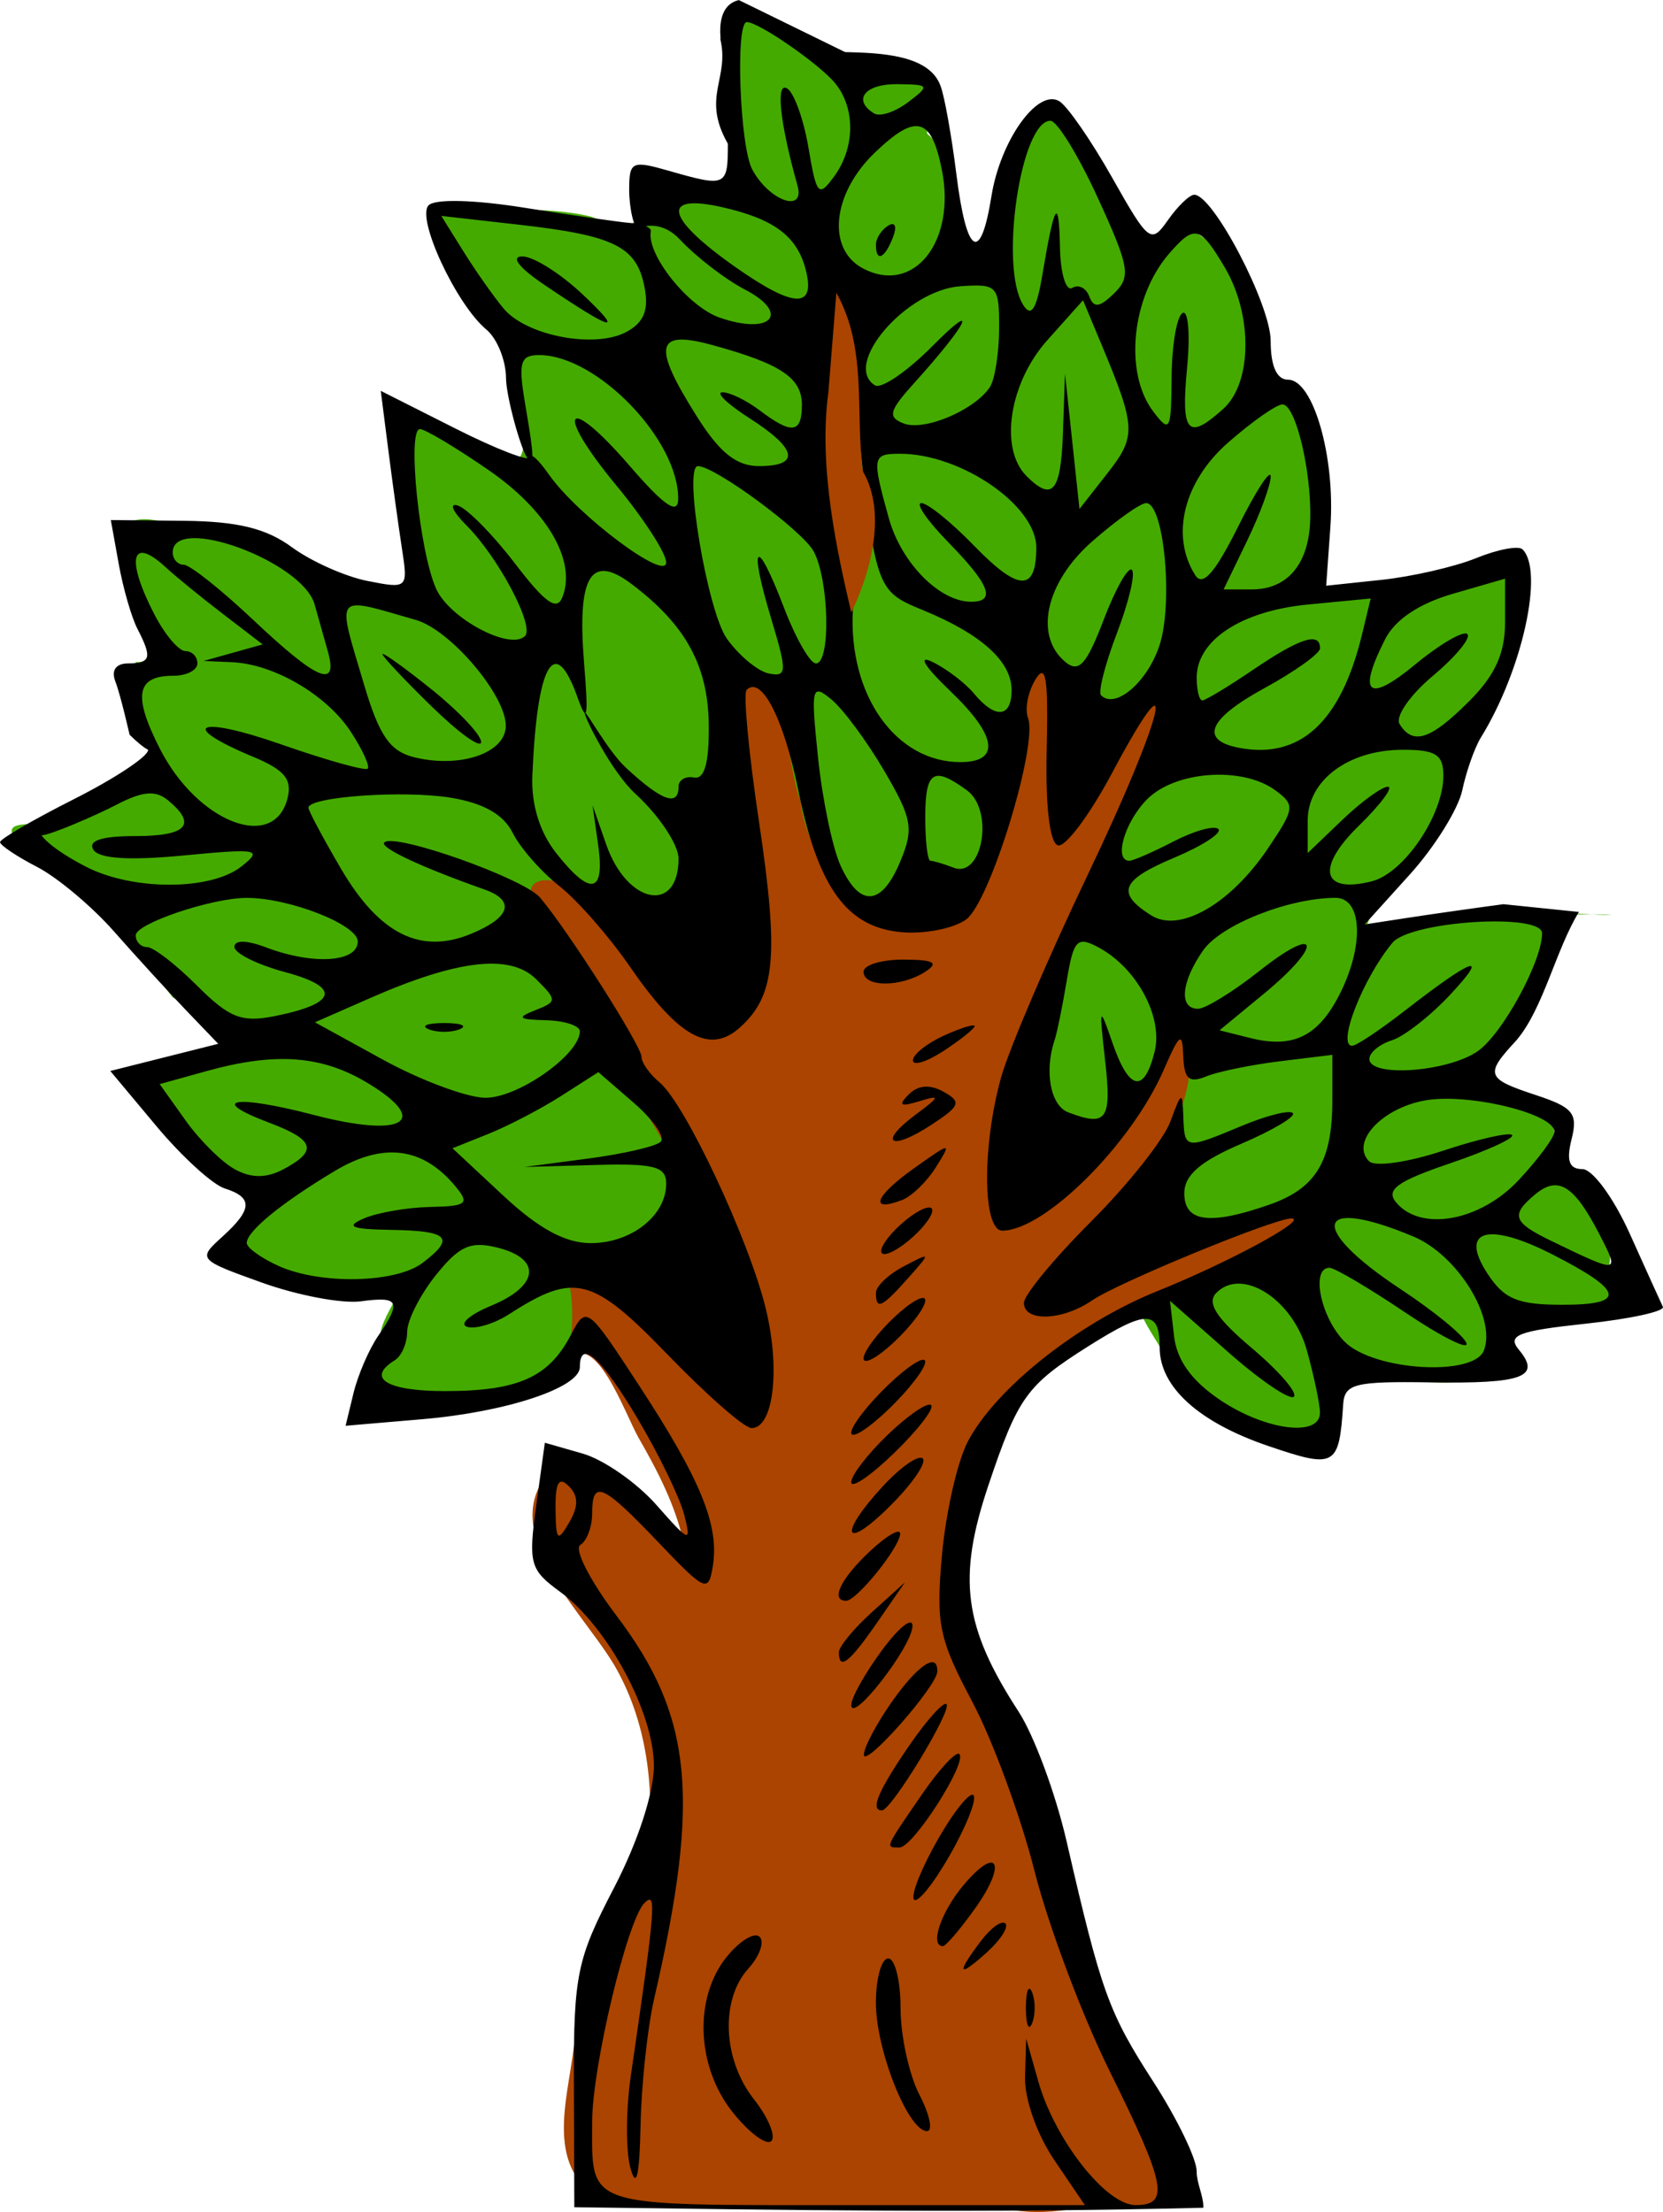<?xml version="1.0" encoding="UTF-8"?>
<svg width="85.598mm" height="113.88mm" version="1.1" viewBox="0 0 303.3 403.53" xmlns="http://www.w3.org/2000/svg">
<g transform="translate(-.731 -395.99)">
<g transform="matrix(2.25 0 0 2.25 -61.889 -655.08)">
<path d="m60.694 500.34c4.714 1.657 8.623 6.579 9.518 3.294-0.011-2.494-1.125-5.018-0.629-7.826 0.463-2.189-1.197-2.419-2.424-3.28-1.464-0.765-2.223-2.348-2.963-3.906-0.021-1.322-2.487-3.514-0.996-4.445 4.207 0.146 8.705-0.407 12.579 0.539 1.934 0.777 4.772 1.687 3.771-2.29 1.067-2.921 5.231 2.103 8.409 0.943 0 0 1.733 1.346-0.866-5.118-0.498-2.286-0.181-5.386-0.269-8.081 0.463-2.758 2.443-1.461 4.281-0.15 0.933 0.411 1.468 2.02 2.968 1.497 2.112 0.712 7.207 0.985 8.998 2.12 1.348 1.944-0.28 1.843-0.085 4.345 1.455 1.191 2.038 3.534 1.616 6.734 0.231 1.419 1.461 3.219 2.94 3.017 0.774-2.22 1.321-4.446 1.909-6.788 0.905-1.639 1.773-5.199 3.367-4.849 0.513 1.369 1.668 1.347 2.479 2.504 1.112 0.8 1.093 2.394 1.696 3.961 1.014 0.44 1.1 1.581 2.155 2.694 0.428 2.017 1.855 3.745 3.502 1.077 0.774-1.717 2.03-0.243 3.502 0.539 1.5 1.339 1.934 3.558 3.292 5.697 0.362 1.923 0.737 2.977 0.748 5.242 0.046 0.945 2.228 1.027 2.694 2.53 0.744 1.445 1.564 2.976 1.603 5.164 5e-3 2.609 1.686 5.192 0.282 7.766-2.159 2.542 2.677 1.622 4.579 2.424 1.641-1.56 5.844-1.152 7.812-2.424 2.359-2.725 3.891 1.131 2.694 3.232 0.115 2.076-0.159 3.785-0.808 5.118-1.127 1.531-1.224 3.329-2.155 4.31-1.572 5.59-2.625 7.232-4.31 11.314-2.467 1.262-2.762 2.269-3.502 3.771-1.133 2.981-1.78 3.847 0.808 1.347 2.217-0.667 5.027-0.142 7.564-1.212 3.669 0.234 7.349 0.099 11.023 0.135-2.088 0.233-5.405-1.029-4.849 2.155-0.164 2.553-1.59 4.342-2.424 6.196-0.915 1.801-3.171 3.019-2.694 5.657-1.118 0.863 5.422 0.574 5.118 2.588 0.351 2.227 1.077 4.146 1.077 4.146-2.486 2.077 2.947-1.854 2.694 4.31 2.43 3.831-0.963 3.65 2.155 7.543-2.486 0.54-7.796-1.075-9.563 0.808-2.474 0.472-0.166 3.463-2.828 4.041-1.848 1.169-4.979-0.019-7.624 0.269-1.877 0.204-3.216-1.093-4.497 2.155 0.042 3.381-4.216 1.777-6.465 2.424-0.531-0.991-1.915-1.468-2.694-2.694-1.601-0.649-2.234-2.271-3.232-2.963-0.823-2.273-4.22-5.666-1.546-6.228-6.823-2-21.613 6.416-45.37 3.843-2.292 1.359-4.673 3.383-6.954 4.819-2.536 0.562-8.353 0.935-11.319 1.067 0.08-1.426 0.756-3.862 1.212-5.522-0.396-2.007 3.288-5.173-0.111-3.906-2.355 0.434-4.836-0.157-7.027-1.616-1.927-0.651-7.495-0.525-5.388-3.232 1.841-1.57 3.26-3.277 1.077-3.771-1.815-0.282-2.269-2.669-4.579-3.502-1.689-1.699-2.241-2.474-3.502-3.502-1.414-1.93 1.13-2.829 3.396-2.694 2.321 0.435 4.241-1.307 2.799-3.232-0.507-0.927-1.704-1.548-3.502-2.424-0.783-1.028-2.12-2.755-3.232-3.771-0.767-0.849-2.699-3.932-3.156-4.359 0.723-1.302-5.613-2.492-6.29-4.518-1.588-2.164 2.138-0.922 3.519-1.898 0.706-0.755 3.072-1.354 4.22-2.325 0.412-0.916 2.272-1.792 3.173-2.993 1.166-1.327-1.583-2.868-2.115-4.382-0.423-2.191-0.092-2.011 0.918-2.961 1.929 0.238 0.771-3.473 0.13-4.36-1.172-1.975-1.306-4.961-1.101-6.81 2.264-1.176 4.226 0.649 6.898 0.394 1.618 0.882 3.529 1.171 4.579 2.424 2.623 0.374 4.142 2.083 7.004 2.155 1.519 0.697 4.937 1.597 4.31-1.698 0.01-4.165-1.226-8.56-1.212-12.579 0.43 0.052 1.067 0.682 1.212 0z" fill="#4a0" fill-rule="evenodd"/>
<path d="m110.84 526.13c-0.835 6.089-1.831 10.169-5.327 15.232-6.74 2.849-12.194-3.894-12.806-9.321-1.193-3.002-0.973-11.002-5.317-10.606-2.975 3.024-0.149 8.277-0.421 12.159-0.048 4.853 3.232 11.769-1.302 15.354-5.164 0.044-6.905-6.731-10.256-9.732-7.216-2.39-4.375 1.56-1.867 7.322 5.5 9.434 12.588 18.39 14.328 29.51 1.218 4.687-0.838 5.076-3.575 1.354-3.626-2.417-4.741-7.778-9.237-8.858-2.434 2.212-0.066 1.754-1.154 8.74 2.255-2.164 4.487 4.247 5.658 6.385 1.562 2.711 3.031 5.542 3.697 8.621-2.584-1.745-8.087-9.524-11.081-5.611-4.093 5.16 3.535 11.708 5.796 16.107 2.599 4.854 3.053 10.82 2.109 16.031-4.183 2.668-4.306 8.965-5.657 13.4-0.313 4.398-2.594 9.946 1.657 13.026 12.079 1.756 22.346 0.257 33.514 1.035 4.097 0.763 7.157-0.796 8.946-0.378 4.185 0.995 4.796-3.084 2.767-5.498-6.527-13.457-10.299-27.826-16.041-41.604-1.424-9.551 3.015-20.024 11.973-24.008 2.395-1.176 19.555-7.041 15.255-9.703-3.194 1.014-16.413 5.795-19.418 6.57 4.134-5.818 11.961-11.336 11.256-20.55-0.406-4.26 0.1 1.397-5.388 5.476-2.49 3.819-5.745 6.683-9.86 8.365-1.407-12.955 10.175-28.43 12.71-40.472-1.998-4.261-6.992 5.754-8.167 8.03-0.63-4.891 0.384-9.939-2.144-14.471zm-0.022 103.25c-0.783 1.456-0.258 0.623 0 0z" fill="#a40"/>
<path d="m86.183 470.17c3.584 9.276-2.648-2.031 1.539-3.022l8.609 4.216c2.741 0.069 6.854 0.176 7.747 2.769 0.313 0.817 0.888 4.031 1.277 7.142 0.822 6.58 1.959 7.291 2.841 1.777 0.726-4.542 3.76-8.779 5.511-7.697 0.66 0.408 2.588 3.201 4.284 6.207 2.96 5.244 3.142 5.382 4.519 3.417 0.789-1.126 1.746-2.047 2.128-2.046 1.537 4e-3 6.193 8.915 6.193 11.853 0 2.053 0.494 3.145 1.422 3.145 2.025 0 3.824 6.257 3.421 11.898l-0.343 4.803 4.5-0.477c2.475-0.263 5.926-1.057 7.668-1.765 1.743-0.708 3.43-1.026 3.75-0.706 1.758 1.758-0.026 9.822-3.374 15.248-0.509 0.825-1.189 2.749-1.51 4.275-0.322 1.526-2.234 4.6-4.249 6.831l-3.664 4.056 3.439-0.529c1.892-0.291 5.405-0.791 7.808-1.112l6.119 0.629c-1.883 3.076-2.889 7.863-5.072 10.414-2.579 2.781-2.465 3.099 1.585 4.435 3.022 0.997 3.417 1.486 2.892 3.578-0.439 1.749-0.195 2.423 0.877 2.423 0.825 0 2.534 2.333 3.846 5.25 1.298 2.888 2.503 5.549 2.678 5.915 0.175 0.365-2.643 0.982-6.261 1.369-5.494 0.588-6.386 0.936-5.412 2.11 1.833 2.209 0.335 2.764-7.152 2.649-6.185-0.095-6.981 0.107-7.092 1.8-0.33 5.04-0.635 5.209-6.067 3.358-5.65-1.925-8.808-4.79-8.808-7.989 0-3.068-1.051-3.085-5.785-0.097-5.003 3.159-5.69 4.113-8.092 11.257-2.542 7.561-2.019 11.493 2.442 18.365 1.254 1.932 3.005 6.663 3.89 10.513 2.808 12.214 3.409 13.882 7.015 19.466 1.941 3.006 3.529 6.283 3.529 7.281s0.562 1.997 0.544 2.964c-17.698 0.452-34.012 0.186-50.992-0.043l-0.035-10.169c-0.03-8.743 0.274-9.996 3.25-15.721 1.937-3.727 3.234-7.701 3.234-9.912 0-4.307-3.778-11.309-7.606-14.098-2.442-1.779-2.58-2.279-1.931-6.999l0.699-5.083 3.075 0.882c1.691 0.485 4.376 2.356 5.965 4.157 2.716 3.079 2.851 3.125 2.249 0.775-0.352-1.375-2.043-4.862-3.757-7.75-2.953-4.975-4.694-6.532-4.694-4.199 0 1.67-5.958 3.645-12.745 4.225l-6.245 0.534 0.644-2.655c0.354-1.46 1.252-3.542 1.995-4.627 1.921-2.805 1.709-3.23-1.399-2.808-1.512 0.205-5.116-0.475-8.008-1.511-5.183-1.858-5.229-1.91-3.25-3.702 2.477-2.242 2.531-3.206 0.219-3.94-0.984-0.312-3.473-2.583-5.531-5.045l-3.743-4.478 8.75-2.203-2.594-2.703c-1.427-1.486-4.057-4.364-5.845-6.396-1.788-2.031-4.601-4.391-6.25-5.244-1.649-0.853-2.998-1.758-2.998-2.01 0-0.253 2.7-1.823 6-3.489s6-3.455 6-3.976c0-1.282 1.333 1.524-1.499-1.239 0 0-0.721-3.195-1.153-4.319-0.35-0.913 0.043-1.466 1.044-1.466 1.836 0 1.956-0.455 0.739-2.816-0.478-0.926-1.157-3.287-1.51-5.246l-0.642-3.562 5.926 0.062c4.362 0.045 6.674 0.612 8.76 2.145 1.559 1.146 4.315 2.376 6.126 2.733 3.246 0.641 3.285 0.605 2.794-2.583-0.274-1.778-0.774-5.393-1.111-8.033l-0.613-4.799 6.069 3.063c3.338 1.685 6.069 2.732 6.069 2.326 0-0.405 0.673 0.224 1.495 1.398 2.313 3.303 9.505 8.694 9.505 7.126 0-0.744-1.812-3.545-4.026-6.225-5.111-6.184-4.135-7.623 1.079-1.59 2.779 3.216 3.896 3.986 3.918 2.699 0.079-4.783-6.57-11.687-11.265-11.697-1.518-3e-3 -1.7 0.574-1.175 3.746 0.461 2.791 1.016 5.747 0.227 4.631-0.583-0.825-1.733-5.063-1.742-6.508-8e-3 -1.445-0.723-3.215-1.588-3.933-2.45-2.034-5.714-9.052-4.687-10.08 0.536-0.536 3.712-0.452 7.831 0.207 3.811 0.61 7.684 1.166 8.607 1.236 0.923 0.069 1.632 0.367 1.575 0.662-0.36 1.873 3.008 6.106 5.571 6.999 4.195 1.462 5.796-0.33 2.04-2.283-1.576-0.82-3.943-2.644-5.26-4.054-1.317-1.41-2.78-1.184-3.25-0.893s-0.855-1.735-0.855-3.104c0-2.332 0.205-2.43 3.243-1.559 4.625 1.327 4.757 1.266 4.757-2.201-2.205-3.873 0.228-5.291-0.648-8.631zm-51.402 67.236c3.791 1.961 10.12 1.957 12.609-6e-3 1.778-1.403 1.385-1.479-4.686-0.897-4.4 0.422-6.856 0.265-7.309-0.468-0.454-0.735 0.672-1.103 3.377-1.103 4.195 0 5.058-0.926 2.694-2.888-1.03-0.855-2.074-0.764-4.25 0.371-1.587 0.827-5.333 2.45-6.02 2.453 0 0 0.572 0.979 3.586 2.538zm5.575-20.425c0.839 1.623 1.964 2.95 2.5 2.95s0.974 0.45 0.974 1-0.873 1-1.941 1c-3.017 0-3.31 1.587-1.094 5.932 3.032 5.942 9.202 8.358 10.33 4.045 0.411-1.573-0.204-2.329-2.761-3.398-6.207-2.593-4.534-3.386 2.188-1.037 3.696 1.292 6.882 2.187 7.079 1.99 0.197-0.197-0.419-1.546-1.37-2.996-1.96-2.992-6.226-5.488-9.632-5.635l-2.3-0.1 4.793-1.342-3.233-2.479c-1.778-1.364-3.837-3.042-4.575-3.729-2.849-2.653-3.324-0.772-0.959 3.8zm-0.603 26.95c0.508 0 2.326 1.403 4.04 3.117 2.622 2.622 3.622 3.016 6.296 2.481 5.09-1.018 5.412-2.341 0.868-3.564-2.27-0.611-4.127-1.533-4.127-2.048 0-0.572 0.998-0.557 2.565 0.038 3.805 1.447 7.435 1.214 7.435-0.478 0-1.36-5.539-3.536-9-3.536-2.827 0-9 2.082-9 3.036 0 0.524 0.415 0.953 0.923 0.953zm7.146 18.037c1.338 0.716 2.544 0.705 3.93-0.037 2.784-1.49 2.507-2.37-1.184-3.763-5.053-1.907-2.792-2.302 3.611-0.63 7.223 1.886 9.544 0.565 4.457-2.537-3.761-2.293-7.507-2.58-13.162-1.01l-3.779 1.049 2.099 2.947c1.154 1.621 2.967 3.412 4.029 3.98zm-4.174-49.037c0.492 0 3.039 2.025 5.659 4.5 5.182 4.895 6.895 5.607 6.013 2.5-0.312-1.1-0.792-2.803-1.066-3.784-0.976-3.492-11.501-7.35-11.501-4.216 0 0.55 0.403 1 0.895 1zm7.652 56.839c3.385 1.542 9.526 1.421 11.703-0.232 2.673-2.029 2.139-2.602-2.5-2.678-3.292-0.054-3.799-0.264-2.25-0.93 1.1-0.473 3.518-0.891 5.372-0.93 2.979-0.062 3.217-0.258 2.041-1.675-2.642-3.183-5.85-3.593-9.77-1.247-4.318 2.584-7.144 4.896-7.144 5.845 0 0.376 1.146 1.207 2.547 1.845zm5.094-32.189c3.106 5.299 6.446 6.97 10.543 5.274 3.211-1.33 3.618-2.704 1.066-3.603-5.075-1.787-8.506-3.399-8.1-3.805 0.81-0.81 11.305 2.907 12.628 4.471 2.279 2.695 8.221 12.027 8.221 12.909 0 0.472 0.657 1.403 1.46 2.07 2.057 1.707 7.197 12.63 8.594 18.262 1.222 4.928 0.66 9.771-1.135 9.771-0.573 0-3.632-2.679-6.797-5.955-6.117-6.329-7.552-6.696-12.841-3.287-1.22 0.786-2.76 1.249-3.422 1.028-0.662-0.221 0.223-0.993 1.968-1.715 3.872-1.604 4.105-3.799 0.499-4.704-2.182-0.548-3.1-0.137-4.995 2.231-1.277 1.596-2.324 3.663-2.327 4.593-3e-3 0.93-0.455 1.969-1.005 2.309-2.351 1.453-0.649 2.5 4.066 2.5 5.908 0 8.401-1.105 10.188-4.515 1.284-2.45 1.317-2.425 5.62 4.167 4.948 7.58 6.439 11.249 5.908 14.539-0.352 2.183-0.594 2.077-4.424-1.941-4.535-4.758-5.358-5.113-5.358-2.309 0 1.067-0.432 2.208-0.959 2.534-0.528 0.326 0.787 2.9 2.922 5.721 6.187 8.174 6.833 14.73 3.064 31.066-0.538 2.331-1.034 6.938-1.102 10.238-0.086 4.154-0.339 5.231-0.821 3.5-0.383-1.375-0.369-4.75 0.032-7.5 2.016-13.824 2.108-14.984 1.107-14-1.387 1.364-4.242 13.298-4.242 17.732 0 7.051-0.859 6.768 20.577 6.768h19.363l-2.47-3.64c-1.417-2.087-2.431-4.966-2.38-6.75l0.09-3.11 0.995 3.5c1.347 4.739 5.49 10 7.876 10 2.783 0 2.465-1.641-2.106-10.871-2.231-4.503-4.97-11.804-6.088-16.224-1.118-4.42-3.389-10.594-5.047-13.721-2.705-5.101-2.957-6.324-2.453-11.907 0.309-3.422 1.243-7.539 2.076-9.15 2.227-4.306 8.948-9.649 15.401-12.241 5.789-2.326 12.33-5.877 10.836-5.884-1.389-6e-3 -14.039 5.199-16.143 6.643-2.412 1.655-5.527 1.768-5.527 0.201 0-0.634 2.453-3.605 5.451-6.603 2.998-2.998 5.888-6.642 6.421-8.098 0.902-2.462 0.975-2.49 1.049-0.397 0.094 2.669 0.128 2.674 4.765 0.737 1.992-0.832 3.841-1.294 4.109-1.025 0.268 0.268-1.601 1.383-4.154 2.478-3.35 1.436-4.641 2.556-4.641 4.025 0 2.336 2.046 2.612 6.872 0.93 3.802-1.325 5.128-3.513 5.128-8.459v-3.696l-4.25 0.52c-2.337 0.286-5.037 0.842-6 1.237-1.365 0.56-1.768 0.199-1.832-1.639-0.071-2.039-0.285-1.89-1.589 1.105-2.624 6.025-9.638 13.014-13.079 13.032-1.593 8e-3 -1.657-6.784-0.117-12.377 0.623-2.264 3.793-9.683 7.043-16.486 6.213-13.005 7.582-18.782 1.944-8.203-1.812 3.4-3.78 6.02-4.374 5.822-0.665-0.222-1.01-3.215-0.9-7.804 0.139-5.777-0.067-7.039-0.917-5.634-0.603 0.996-0.873 2.392-0.6 3.103 0.835 2.175-3.072 14.926-5.008 16.343-1.001 0.733-3.351 1.2-5.221 1.038-4.447-0.385-6.773-3.581-8.396-11.534-1.185-5.812-2.99-9.308-4.186-8.112-0.283 0.283 0.168 5.088 1.004 10.677 1.631 10.909 1.34 14.084-1.529 16.68-2.448 2.215-4.992 0.81-8.951-4.945-1.669-2.425-4.238-5.357-5.71-6.515s-3.172-3.099-3.777-4.313c-0.743-1.49-2.38-2.415-5.037-2.847-3.818-0.621-11.517-0.074-11.517 0.817 0 0.242 1.188 2.468 2.641 4.947zm31.273 88.211c1.053-1.298 2.25-2.026 2.66-1.617 0.411 0.409-6.3e-4 1.57-0.914 2.579-2.287 2.528-2.08 7.375 0.453 10.595 1.163 1.478 1.797 3.001 1.41 3.385-0.387 0.384-1.786-0.653-3.109-2.303-2.976-3.712-3.198-9.313-0.501-12.639zm11.586-32.861c1.375-1.292 2.485-1.933 2.467-1.424-0.04 1.098-3.53 5.424-4.377 5.424-1.304 0-0.454-1.779 1.91-4zm0.178 4.924 2.678-2.424-2.246 3.25c-2.266 3.28-3.11 3.937-3.11 2.424 0-0.454 1.205-1.917 2.678-3.25zm1.322-18.424c1.65-1.581 3-2.424 3-1.874s-1.35 2.293-3 3.874-3 2.424-3 1.874 1.35-2.293 3-3.874zm-0.01 4.01c1.644-1.575 3.212-2.641 3.485-2.369 0.273 0.272-1.073 2.015-2.99 3.873s-3.485 2.924-3.485 2.369 1.345-2.298 2.99-3.873zm-0.388 4.164c1.431-1.543 2.87-2.536 3.199-2.208 0.329 0.329-0.842 2.037-2.601 3.796-3.815 3.815-4.332 2.439-0.598-1.589zm-0.101 13.326c1.375-1.864 2.484-2.739 2.464-1.944-0.041 1.661-4.952 7.987-4.959 6.389-3e-3 -0.581 1.12-2.581 2.495-4.444zm1.75-55.985c2.466 0.012 2.888 0.249 1.75 0.985-1.966 1.27-5 1.27-5 0 0-0.55 1.462-0.993 3.25-0.985zm-0.75 28.985c1.375-1.292 2.5-1.899 2.5-1.349s-1.125 2.057-2.5 3.349-2.5 1.899-2.5 1.349 1.125-2.057 2.5-3.349zm-0.25 31.253c2.129-3.046 3.782-4.157 3.723-2.503-0.043 1.202-5.917 7.856-5.946 6.736-0.015-0.558 0.986-2.462 2.223-4.233zm1.784-43.278c3.088-2.199 3.123-2.201 1.829-0.128-0.726 1.163-1.957 2.358-2.735 2.657-2.704 1.038-2.225-0.299 0.906-2.529zm-1.034 4.524c1.107-1.002 2.237-1.596 2.512-1.321s-0.406 1.319-1.512 2.321-2.237 1.596-2.512 1.321 0.406-1.319 1.512-2.321zm0.25 3.39c2.238-1.174 2.24-1.169 0.345 0.965-2.116 2.384-2.595 2.601-2.595 1.181 0-0.531 1.012-1.496 2.25-2.146zm0.458 38.841c1.423-2.073 2.779-3.578 3.012-3.345 0.475 0.475-4.469 8.613-5.232 8.613-0.978 0-0.312-1.581 2.22-5.269zm-1.708 17.269c0.55 0 1 1.822 1 4.05s0.687 5.377 1.526 7 1.115 2.95 0.614 2.95c-1.523 0-4.14-6.574-4.14-10.401 0-1.979 0.45-3.599 1-3.599zm2.223-68.416c2.001-1.49 2.034-1.621 0.277-1.081-1.516 0.467-1.721 0.334-0.846-0.547 0.763-0.769 1.721-0.845 2.828-0.226 1.477 0.826 1.359 1.144-0.99 2.683-3.317 2.173-4.373 1.482-1.268-0.83zm0.485 55.148c1.423-2.073 2.797-3.559 3.054-3.303 0.67 0.67-3.746 7.572-4.843 7.572-1.18 0-1.239 0.142 1.79-4.269zm1.792-61.549c1.375-0.626 2.5-0.975 2.5-0.776s-1.125 1.101-2.5 2.002c-1.375 0.901-2.5 1.25-2.5 0.776 0-0.474 1.125-1.375 2.5-2.002zm0.026 64.318c1.355-2.2 2.452-3.325 2.438-2.5-0.014 0.825-1.135 3.3-2.49 5.5-1.355 2.2-2.452 3.325-2.438 2.5 0.014-0.825 1.135-3.3 2.49-5.5zm1.532 4.608c2.806-3.37 3.614-1.861 0.983 1.834-1.197 1.682-2.372 3.058-2.609 3.058-1.085 0-0.179-2.723 1.626-4.892zm1.463 4.465c0.802-1.06 1.69-1.695 1.974-1.411 0.284 0.284-0.386 1.333-1.49 2.332-2.35 2.126-2.53 1.783-0.485-0.921zm4.141 4.177c0.277 0.688 0.277 1.812 0 2.5s-0.504 0.125-0.504-1.25 0.227-1.938 0.504-1.25zm-44.389-72.534c2.611 0.084 7.727-3.485 7.727-5.39 0-0.454-1.238-0.857-2.75-0.896-2.234-0.057-2.399-0.208-0.877-0.806 1.794-0.705 1.798-0.81 0.096-2.512-2.087-2.087-6.338-1.608-13.456 1.516l-4.487 1.97 5.487 3.015c3.018 1.658 6.735 3.055 8.26 3.104zm-3.273-6.058c1.375 0 1.938 0.227 1.25 0.504s-1.812 0.277-2.5 0-0.125-0.504 1.25-0.504zm-6.464-27.349c1.198 4.033 2.078 5.308 4 5.79 3.741 0.939 7.464-0.328 7.464-2.541 0-2.495-4.49-7.779-7.294-8.584-6.738-1.933-6.441-2.312-4.17 5.334zm5.464 0.312c2.2 1.768 4 3.68 4 4.25s-1.8-0.722-4-2.87-4-4.061-4-4.25 1.8 1.102 4 2.87zm0.365-8.143c1.109 2.409 5.997 4.994 7.189 3.802 0.796-0.796-2.154-6.379-4.732-8.957-1.139-1.139-1.453-1.868-0.697-1.618s2.838 2.366 4.626 4.704c2.454 3.209 3.396 3.872 3.844 2.704 1.133-2.954-1.237-7.012-6.02-10.309-2.636-1.817-5.128-3.304-5.538-3.304-1.059 0-0.035 10.018 1.327 12.977zm5.46-22.746c1.852 2.211 7.38 3.266 9.938 1.897 1.428-0.764 1.838-1.765 1.483-3.622-0.631-3.303-2.427-4.2-10.161-5.075l-6.317-0.715 1.804 2.892c0.992 1.591 2.456 3.671 3.254 4.623zm1.52-4.23c0.893 0 3.093 1.388 4.889 3.085 3.44 3.25 2.497 3.01-3.124-0.792-2.056-1.391-2.751-2.293-1.766-2.293zm5.545 80c3.281 0 6.109-2.231 6.112-4.821 1e-3 -1.396-0.967-1.651-5.75-1.516l-5.751 0.163 5.189-0.685c2.854-0.377 5.493-0.989 5.865-1.361 0.372-0.372-0.613-1.794-2.189-3.16l-2.865-2.483-3 1.919c-1.65 1.056-4.31 2.444-5.912 3.086l-2.912 1.167 4.123 3.846c2.863 2.671 5.03 3.846 7.09 3.846zm-2.817-31.635c2.781 3.535 3.974 3.32 3.417-0.615l-0.46-3.25 1.113 3.192c1.685 4.833 5.857 5.641 5.857 1.134 0-1.131-1.575-3.499-3.5-5.262-1.925-1.763-4.106-6.156-4.106-6.552 0-0.396 1.839 3.05 3.346 4.447 2.902 2.691 4.26 3.182 4.26 1.54 0-0.55 0.562-0.887 1.25-0.75 0.859 0.172 1.234-1.173 1.2-4.297-0.053-4.77-1.873-8.086-6.254-11.39-3.322-2.506-4.427-0.66-3.85 6.437 0.361 4.439 0.258 4.97-0.533 2.75-1.862-5.227-3.285-2.754-3.663 6.365-0.096 2.323 0.591 4.557 1.923 6.25zm1.061 54.288c0.769-1.323 0.761-2.159-0.03-2.95-0.805-0.805-1.095-0.305-1.073 1.846 0.027 2.586 0.163 2.722 1.104 1.104zm10.379-89.634c1.831 2.9 3.188 3.98 5 3.98 3.396 0 3.121-1.398-0.763-3.885-1.788-1.145-2.773-2.089-2.191-2.098 0.582-9e-3 1.932 0.644 3 1.451 2.633 1.992 3.441 1.89 3.441-0.433 0-2.188-1.702-3.326-7.25-4.846-4.636-1.27-4.909 0.016-1.238 5.831zm3.048-12.191c4.811 3.391 6.588 3.454 5.738 0.202-0.701-2.681-2.59-4.083-6.77-5.025-5.009-1.13-4.582 0.866 1.032 4.823zm-0.637 30.171c0.984 1.375 2.517 2.643 3.406 2.818 1.467 0.289 1.484-0.123 0.181-4.453-1.865-6.196-1.217-6.784 1.021-0.925 0.958 2.508 2.131 4.561 2.606 4.561 1.212 0 1.08-6.728-0.179-9.08-0.895-1.672-8.013-6.92-9.386-6.92-1.21 0 0.77 11.79 2.352 14zm2.049-38.052c1.367 2.554 4.315 3.595 3.668 1.296-1.425-5.063-1.784-8.451-0.834-7.864 0.561 0.347 1.339 2.516 1.728 4.82 0.653 3.862 0.816 4.042 2.087 2.304 1.687-2.307 1.728-5.491 0.097-7.518-1.237-1.537-6.205-4.986-7.183-4.986-0.941 0-0.573 10.061 0.437 11.948zm7.162 56.447c1.563 3.432 3.337 3.297 4.855-0.369 1.094-2.641 0.946-3.461-1.321-7.33-1.404-2.396-3.328-4.995-4.275-5.776-1.607-1.325-1.679-1.009-1.084 4.725 0.351 3.38 1.172 7.317 1.825 8.75zm0.062-27.034c0.631 1.177 1.05 4.035 0.932 6.353-0.352 6.875 3.49 12.286 8.723 12.286 3.268 0 2.973-2.126-0.796-5.733-2.112-2.022-2.71-2.991-1.473-2.389 1.145 0.557 2.663 1.713 3.372 2.568 1.733 2.088 3.045 1.962 3.045-0.29 0-2.308-2.44-4.518-7.121-6.45-3.934-1.624-3.918-1.574-5.484-16.477-0.362-3.45-0.937-6.442-1.277-6.649-1.154-0.703-1.083 14.619 0.078 16.782zm1.732-21.4c4.11 2.199 7.589-2.127 6.418-7.982-0.856-4.282-2.088-4.601-5.427-1.402-3.456 3.311-3.931 7.81-0.991 9.383zm2.061-3.454c0.567-0.35 0.735 0.051 0.393 0.941-0.665 1.732-1.382 2.049-1.382 0.611 0-0.518 0.445-1.216 0.989-1.552zm-1.136-9.098c0.469 0.29 1.706-0.119 2.75-0.909 1.798-1.361 1.753-1.438-0.853-1.468-2.639-0.03-3.681 1.275-1.897 2.377zm0.072 22.045c0.509 0.314 2.607-1.121 4.662-3.191 3.885-3.911 2.851-1.797-1.446 2.958-2.088 2.31-2.221 2.812-0.878 3.327 1.663 0.638 5.724-1.079 6.972-2.947 0.404-0.605 0.742-2.743 0.75-4.751 0.015-3.476-0.135-3.64-3.129-3.433-4.388 0.304-9.622 6.373-6.931 8.037zm1.119 10.767c1.008 3.629 4.111 6.779 6.678 6.779 2.037 0 1.506-1.387-1.841-4.81-1.715-1.754-2.704-3.19-2.196-3.19s2.432 1.558 4.277 3.461c3.608 3.723 5.038 3.761 5.038 0.135 0-3.401-6.101-7.596-11.047-7.596-2.254 0-2.295 0.23-0.909 5.221zm3.374 27.779c0.23 0 1.075 0.252 1.877 0.56 2.346 0.9 3.307-4.646 1.086-6.27-2.732-1.997-3.381-1.573-3.381 2.211 0 1.925 0.188 3.5 0.418 3.5zm7.518-45.069c0.662 1.047 1.083 0.376 1.567-2.5 0.982-5.838 1.331-6.359 1.418-2.122 0.043 2.095 0.491 3.555 0.994 3.244 0.503-0.311 1.124 5e-5 1.38 0.691 0.356 0.96 0.83 0.902 2.009-0.244 1.388-1.349 1.256-2.128-1.318-7.75-1.574-3.438-3.302-6.25-3.84-6.25-2.404 0-4.157 11.852-2.209 14.931zm0.264 13.869c2.119 2.119 2.796 1.306 2.963-3.55l0.163-4.75 0.587 5.488 0.587 5.488 2.268-2.895c2.358-3.01 2.324-3.724-0.493-10.467l-1.487-3.56-2.893 3.238c-3.09 3.458-3.91 8.79-1.694 11.007zm3.161 15.085c1.09 0.905 1.709 0.219 3.106-3.438 0.96-2.513 1.987-4.326 2.283-4.03 0.296 0.296-0.249 2.601-1.212 5.122-0.963 2.521-1.542 4.791-1.288 5.046 1.155 1.155 3.751-1.06 4.734-4.039 1.13-3.424 0.372-11.546-1.078-11.546-0.461 0-2.428 1.397-4.372 3.104-3.774 3.313-4.738 7.653-2.174 9.781zm0.22 36.508c3.123 1.198 3.542 0.62 3.005-4.143-0.506-4.488-0.474-4.571 0.583-1.5 1.34 3.891 2.564 4.157 3.421 0.743 0.707-2.816-1.433-6.802-4.544-8.467-1.742-0.932-2.021-0.639-2.582 2.715-0.346 2.068-0.782 4.21-0.968 4.76-0.865 2.552-0.352 5.342 1.085 5.893zm4.968-20.393c0.302 0 1.919-0.708 3.593-1.574 1.674-0.866 3.302-1.315 3.619-0.998 0.317 0.317-1.295 1.362-3.582 2.324-4.322 1.817-4.739 2.862-1.862 4.676 2.3 1.45 6.418-0.913 9.461-5.43 2.184-3.24 2.219-3.527 0.581-4.724-2.657-1.942-8.072-1.563-10.361 0.725-1.835 1.835-2.753 5-1.45 5zm1.919-36.441c1.359 1.797 1.471 1.592 1.5-2.75 0.018-2.58 0.414-4.927 0.882-5.216s0.635 1.71 0.373 4.441c-0.51 5.307 0.049 5.935 2.949 3.311 2.328-2.107 2.382-7.6 0.113-11.441-2.001-3.388-2.453-3.503-4.499-1.154-3.059 3.512-3.692 9.669-1.317 12.809zm5.43 80.159c3.685 2.475 8.105 3.039 8.097 1.032-3e-3 -0.688-0.48-2.959-1.06-5.048-1.158-4.17-5.278-6.784-7.347-4.662-0.79 0.81 2e-3 2.035 2.889 4.477 2.187 1.849 3.719 3.62 3.405 3.934-0.315 0.315-2.703-1.304-5.308-3.597l-4.736-4.169 0.332 2.874c0.224 1.943 1.433 3.614 3.729 5.157zm-2.017-66.877c0.609 0.96 1.598-0.16 3.485-3.946 1.449-2.908 2.635-4.727 2.635-4.043s-0.859 3.023-1.909 5.196l-1.909 3.952h2.287c2.905 0 4.641-2.082 4.736-5.681 0.105-3.949-1.191-9.319-2.249-9.319-0.487 0-2.476 1.397-4.42 3.104-3.592 3.154-4.677 7.545-2.654 10.737zm0.226 35.159c0.608 0 2.858-1.388 5-3.084 4.884-3.868 5.181-2.122 0.32 1.884l-3.574 2.946 2.494 0.626c3.432 0.861 5.468-0.114 7.19-3.444 2.059-3.982 1.916-7.93-0.287-7.923-3.798 0.012-9.269 2.184-10.721 4.256-1.794 2.562-1.989 4.739-0.423 4.739zm0.349-25c0.251 0 2.113-1.125 4.14-2.5 3.78-2.565 5.405-3.085 5.405-1.729 0 0.424-2.028 1.879-4.506 3.232-4.547 2.484-5.292 4.213-2.082 4.835 4.971 0.964 8.287-2.094 10-9.221l0.693-2.882-5.062 0.486c-5.425 0.521-9.042 2.895-9.042 5.933 0 1.015 0.205 1.845 0.456 1.845zm11.349 9.687c1.543-1.478 3.203-2.687 3.69-2.687 0.487 0-0.569 1.421-2.346 3.159-3.5 3.422-3.016 5.527 1.038 4.509 2.613-0.656 5.813-5.375 5.813-8.572 0-1.701-0.617-2.096-3.277-2.096-4.411 0-7.723 2.463-7.723 5.744v2.63zm0.195 42.313c2.348 2.348 10.46 2.849 11.286 0.698 1.012-2.637-2.151-7.743-5.721-9.235-8.007-3.345-8.613-0.735-0.997 4.294 2.713 1.791 5.098 3.752 5.301 4.357s-2.041-0.523-4.987-2.507-5.699-3.607-6.119-3.607c-1.541 0-0.705 4.059 1.237 6zm0.606-24c0.333 0 2.246-1.274 4.25-2.832 5.547-4.311 6.962-4.819 3.718-1.334-1.609 1.729-3.747 3.404-4.75 3.722s-1.824 0.999-1.824 1.512c0 1.521 6.371 1.061 8.792-0.634 2.004-1.403 5.208-7.282 5.208-9.555 0-1.673-10.655-0.998-12.128 0.768-2.387 2.862-4.534 8.354-3.266 8.354zm7.369 8.508c2.835-0.942 5.352-1.515 5.593-1.274s-2.021 1.274-5.026 2.296c-4.282 1.456-5.23 2.14-4.381 3.163 2 2.41 6.821 1.536 9.938-1.8 1.596-1.708 2.901-3.473 2.901-3.922 0-1.484-7.069-3.182-10.538-2.531-3.501 0.657-5.996 3.391-4.489 4.919 0.472 0.479 3.132 0.102 6.003-0.852zm-2.281-39.408c2.032-1.675 3.944-2.789 4.25-2.475s-0.957 1.838-2.805 3.388c-1.849 1.55-3.06 3.306-2.691 3.902 1.079 1.745 2.514 1.276 5.629-1.839 2.122-2.122 2.923-3.887 2.923-6.436v-3.513l-4.241 1.228c-2.741 0.794-4.681 2.098-5.485 3.687-2.261 4.468-1.395 5.204 2.421 2.059zm11.98 51.9c5.2 0 4.97-1.121-0.839-4.084-5.255-2.681-7.583-1.987-5.255 1.566 1.353 2.065 2.449 2.518 6.094 2.518zm-0.916-5.173c5.541 2.682 5.556 2.68 3.85-0.618-2.015-3.897-3.315-4.697-5.152-3.173-2.035 1.689-1.835 2.273 1.302 3.791z"/>
</g>
<path d="m151.81 467.6c-1.878 13.7 1.717 29.615 4.178 40.109 0 0 8.116-15.484 2.105-25.756-1.418-11.005 0.863-22.363-4.825-32.559z" fill="#a40"/>
</g>
</svg>
